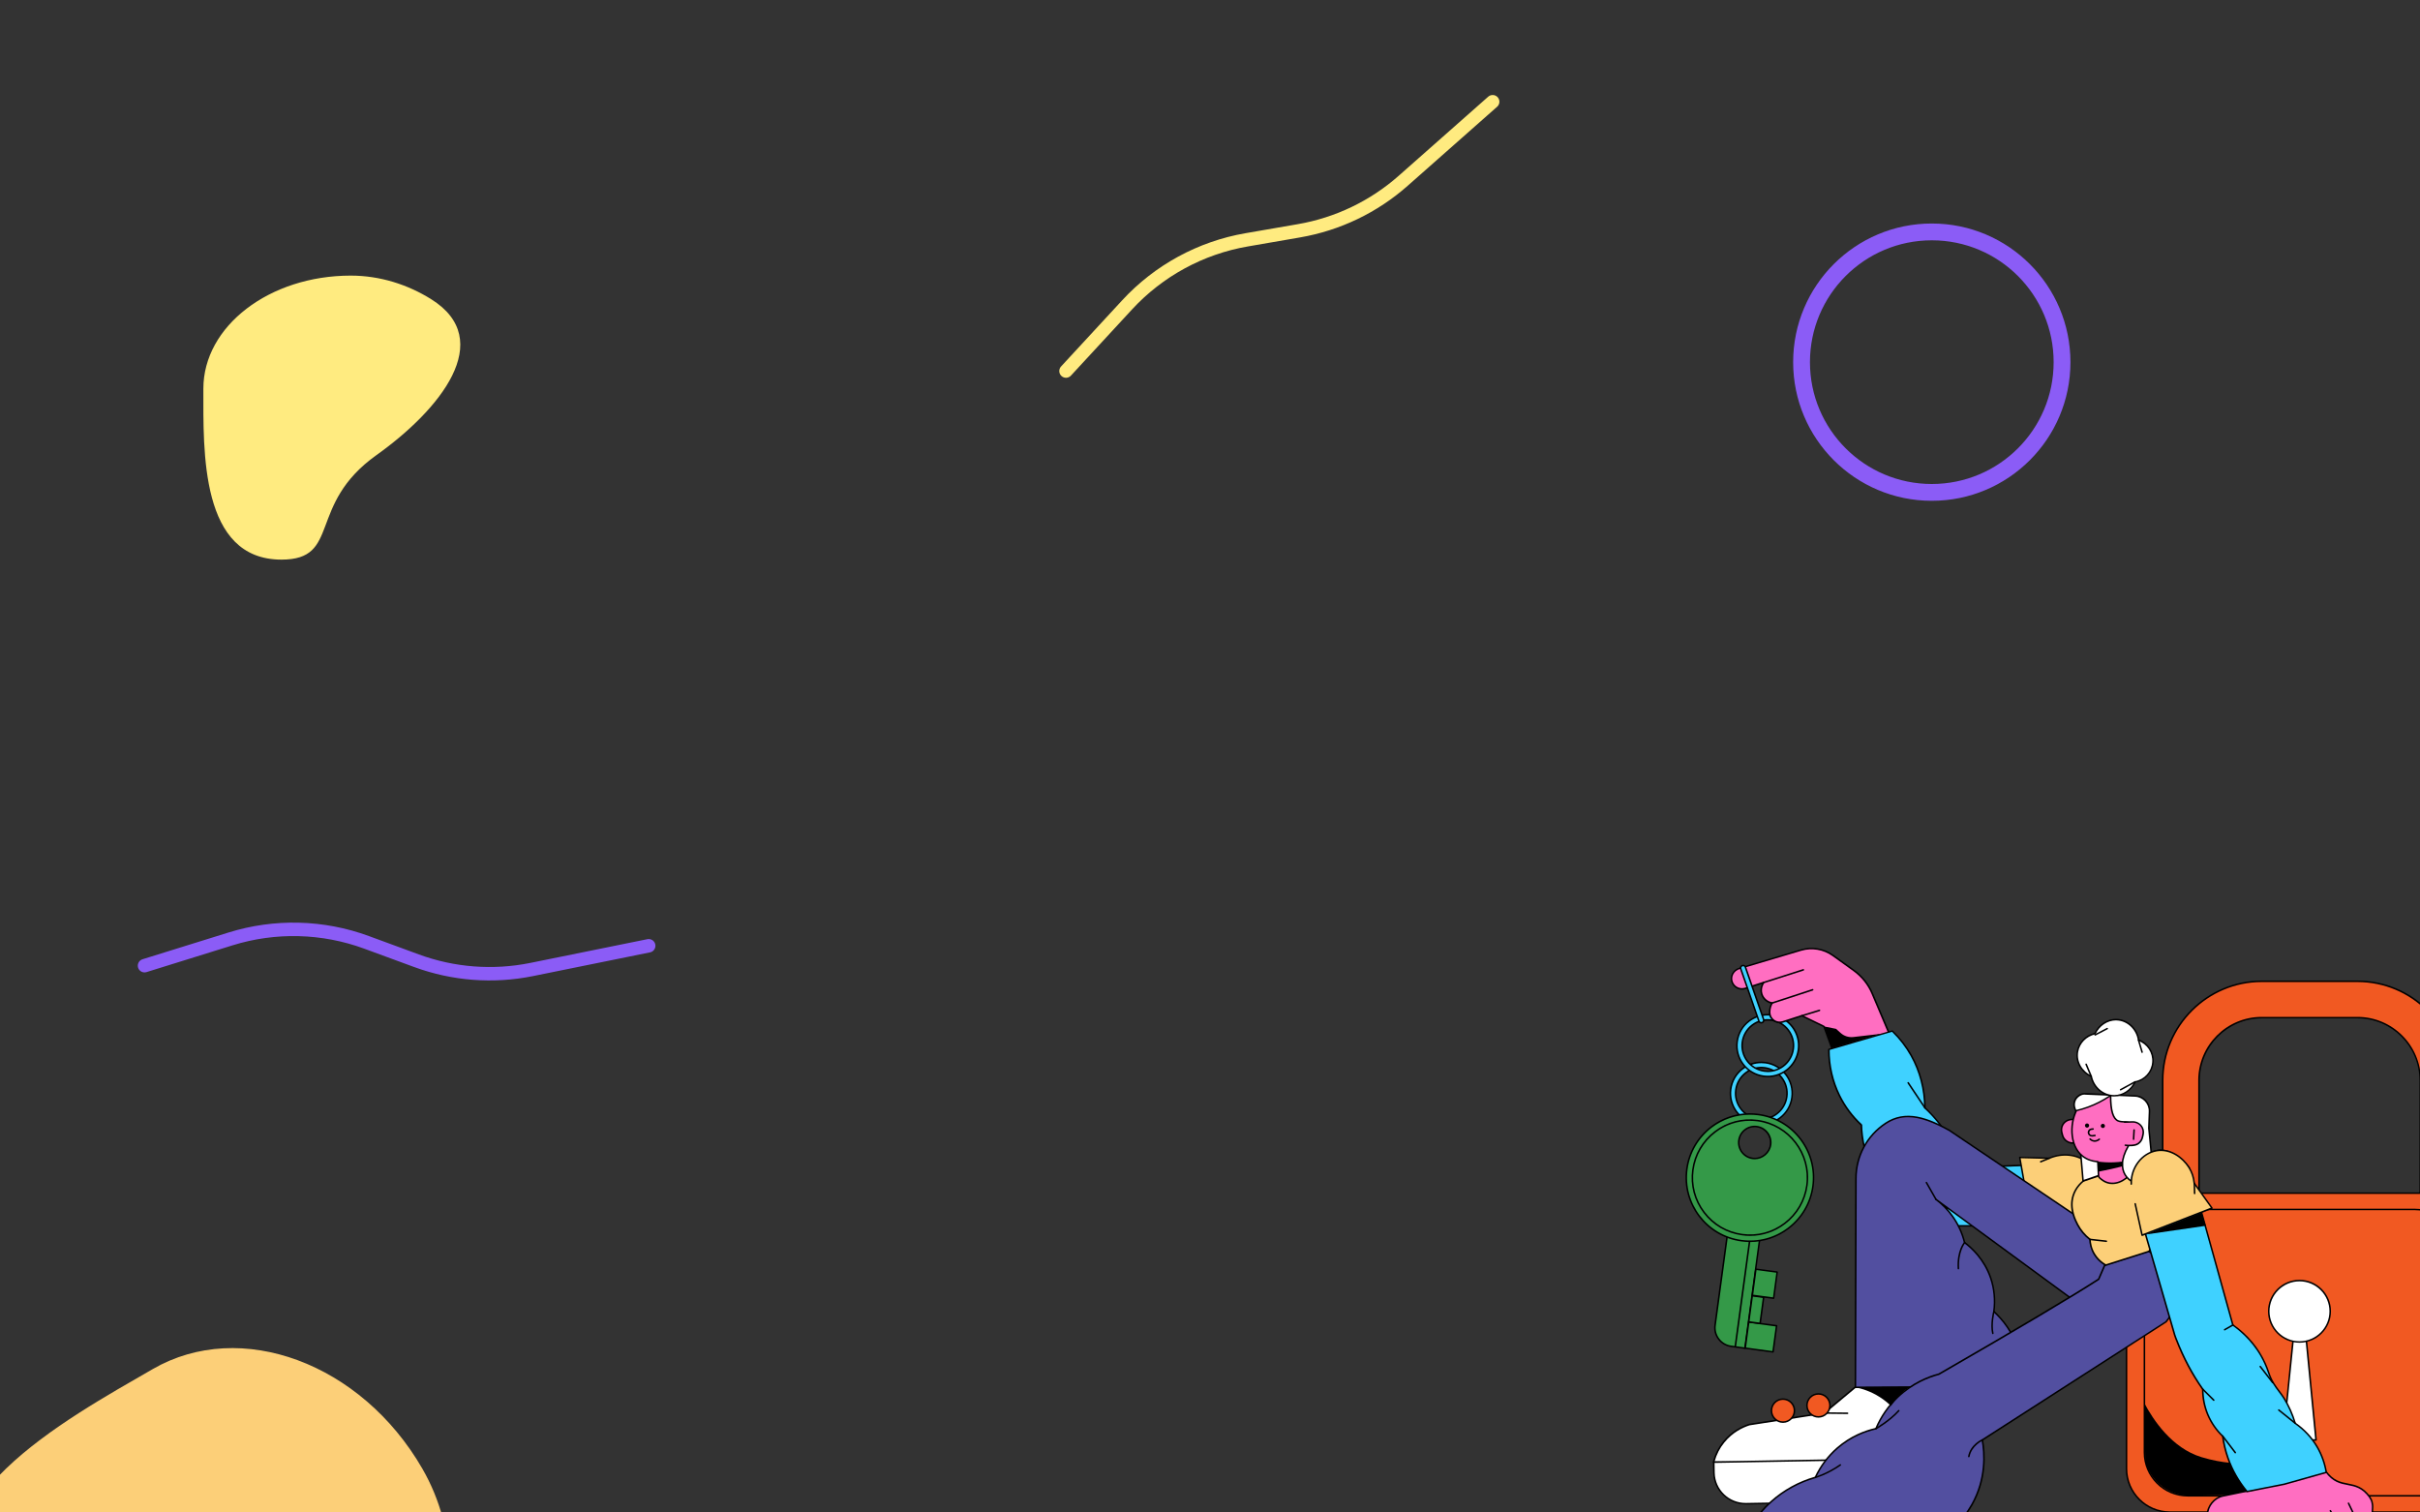<svg width="1440" height="900" viewBox="0 0 1440 900" fill="none" xmlns="http://www.w3.org/2000/svg">
<rect x="0" y="0" width="1440" height="900" fill="#333333" stroke="none"/>
<g clip-path="url(#clip0_1_10)">
<path d="M86 574.623L137.2 558.695C163.664 550.462 192.103 551.184 218.115 560.748L247.827 571.674C269.743 579.733 293.467 581.543 316.352 576.902L386 562.779" stroke="#8B5CF6" stroke-width="8" stroke-linecap="round"/>
<path d="M634.312 220.789L670.688 181.394C689.49 161.032 714.48 147.438 741.789 142.715L772.984 137.321C795.993 133.342 817.443 123.047 834.942 107.586L888.197 60.531" stroke="#FFEB80" stroke-width="8" stroke-linecap="round"/>
<circle cx="1149.5" cy="215.5" r="77.5" stroke="#8B5CF6" stroke-width="10"/>
<path d="M90.957 814.626C38.716 844.788 -53.462 894.616 -17.137 957.532C13.823 1011.16 49.245 931.646 149.606 1001.05C187.032 1026.94 239.152 1035.51 256.628 993.491C271.964 956.623 272.935 911.369 251.321 873.934C214.997 811.017 143.199 784.464 90.957 814.626Z" fill="#FCCF78"/>
<path d="M121.011 231.298C121.011 268.465 119.054 333 167.471 333C203.22 333 182.418 300.433 224.004 270.81C261.599 244.029 295.669 202.423 256.504 177.995C242.68 169.373 226.238 164 208.677 164C160.26 164 121.011 194.13 121.011 231.298Z" fill="#FFEB80"/>
<path d="M1435.73 734.848H1312.88C1298.55 734.848 1286.9 723.198 1286.9 708.872V642.868C1286.9 610.383 1313.33 583.92 1345.85 583.92H1402.79C1435.27 583.92 1461.74 610.352 1461.74 642.868V708.872C1461.74 723.198 1450.06 734.848 1435.73 734.848ZM1345.85 605.546C1325.26 605.546 1308.53 622.306 1308.53 642.868C1308.53 650.381 1308.53 657.893 1308.53 665.437C1308.53 679.915 1308.53 694.394 1308.53 708.872C1308.53 709.176 1308.56 710.697 1309.81 711.974C1310.6 712.765 1311.69 713.252 1312.91 713.252H1435.76C1438.16 713.252 1440.14 711.305 1440.14 708.872V642.868C1440.14 622.276 1423.38 605.546 1402.82 605.546H1345.85V605.546Z" fill="#F15922"/>
<path d="M1435.73 735.302H1312.88C1298.31 735.302 1286.45 723.44 1286.45 708.87V642.866C1286.45 610.107 1313.09 583.462 1345.85 583.462H1402.79C1435.55 583.462 1462.19 610.107 1462.19 642.866V708.87C1462.19 723.44 1450.33 735.302 1435.73 735.302ZM1345.85 584.375C1313.61 584.375 1287.36 610.624 1287.36 642.866V708.87C1287.36 722.953 1298.8 734.39 1312.88 734.39H1435.73C1449.81 734.39 1461.25 722.953 1461.25 708.87V642.866C1461.25 610.624 1435 584.375 1402.76 584.375H1345.85V584.375ZM1435.73 713.707H1312.88C1311.6 713.707 1310.38 713.19 1309.47 712.277C1308.19 711 1308.07 709.479 1308.04 708.87V665.435V642.866C1308.04 622.031 1324.98 605.089 1345.82 605.089H1402.76C1423.6 605.089 1440.54 622.031 1440.54 642.866V708.87C1440.57 711.547 1438.41 713.707 1435.73 713.707ZM1345.85 606.001C1325.53 606.001 1308.99 622.548 1308.99 642.866V665.435V708.87C1308.99 709.235 1309.08 710.574 1310.14 711.638C1310.87 712.368 1311.88 712.794 1312.91 712.794H1435.76C1437.92 712.794 1439.69 711.03 1439.69 708.87V642.866C1439.69 622.548 1423.14 606.001 1402.82 606.001H1345.85Z" fill="black"/>
<path d="M1473.42 899.734H1291.16C1276.93 899.734 1265.37 888.175 1265.37 873.94V709.994H1447.62C1461.86 709.994 1473.42 721.553 1473.42 735.788V899.734Z" fill="#F15922"/>
<path d="M1473.87 900.193H1291.16C1276.68 900.193 1264.91 888.422 1264.91 873.944V709.541H1447.62C1462.1 709.541 1473.87 721.313 1473.87 735.791V900.193ZM1265.82 710.454V873.974C1265.82 887.935 1277.2 899.311 1291.16 899.311H1472.96V735.791C1472.96 721.83 1461.58 710.454 1447.62 710.454H1265.82Z" fill="black"/>
<path d="M1378.15 856.849H1358.47C1360.57 836.074 1362.67 815.3 1364.77 794.525C1367.2 794.373 1369.61 794.221 1372.04 794.039C1374.05 814.996 1376.11 835.922 1378.15 856.849Z" fill="white"/>
<path d="M1378.15 857.305H1358.47C1358.35 857.305 1358.23 857.244 1358.14 857.153C1358.05 857.061 1358.02 856.94 1358.02 856.788L1364.31 794.464C1364.34 794.251 1364.52 794.068 1364.74 794.068L1372.01 793.582C1372.25 793.551 1372.46 793.734 1372.49 794.008L1378.61 856.788C1378.61 856.909 1378.58 857.031 1378.49 857.153C1378.39 857.244 1378.27 857.305 1378.15 857.305ZM1358.96 856.392H1377.63L1371.61 794.525L1365.19 794.95L1358.96 856.392Z" fill="black"/>
<path d="M1368.3 798.539C1378.39 798.539 1386.58 790.354 1386.58 780.258C1386.58 770.162 1378.39 761.978 1368.3 761.978C1358.2 761.978 1350.02 770.162 1350.02 780.258C1350.02 790.354 1358.2 798.539 1368.3 798.539Z" fill="white"/>
<path d="M1368.3 798.996C1357.96 798.996 1349.56 790.601 1349.56 780.259C1349.56 769.917 1357.96 761.522 1368.3 761.522C1378.64 761.522 1387.03 769.917 1387.03 780.259C1387.03 790.601 1378.64 798.996 1368.3 798.996ZM1368.3 762.465C1358.47 762.465 1350.47 770.465 1350.47 780.289C1350.47 790.114 1358.47 798.114 1368.3 798.114C1378.12 798.114 1386.12 790.114 1386.12 780.289C1386.12 770.465 1378.12 762.465 1368.3 762.465Z" fill="black"/>
<path d="M1463.23 890.519H1301.81C1287.33 890.519 1275.56 878.748 1275.56 864.269V719.242H1436.98C1451.46 719.242 1463.23 731.014 1463.23 745.492V890.519ZM1276.47 720.155V864.269C1276.47 878.231 1287.85 889.606 1301.81 889.606H1462.32V745.462C1462.32 731.5 1450.94 720.125 1436.98 720.125H1276.47V720.155Z" fill="black"/>
<path d="M1382.04 888.634C1355.28 889.12 1328.54 889.577 1301.78 890.063C1299.13 889.911 1293.41 889.242 1287.69 885.379C1279.72 879.995 1277.17 872.087 1276.5 869.775C1276.35 858.217 1276.19 846.628 1276.04 835.07C1281.18 844.682 1292.19 861.654 1309.99 867.068C1323.19 871.083 1333.01 870.688 1333.01 870.688C1350.26 869.015 1354.37 871.083 1362.4 874.034C1367.6 875.92 1374.78 879.783 1382.04 888.634Z" fill="black"/>
<path d="M1038.28 802.222L1030.06 801.097C1023.98 800.276 1019.69 794.679 1020.54 788.565L1031.34 708.965L1050.56 711.581L1038.28 802.222Z" fill="#349948"/>
<path d="M1038.28 802.678C1038.25 802.678 1038.25 802.678 1038.22 802.678L1030 801.553C1026.93 801.127 1024.22 799.545 1022.34 797.081C1020.45 794.618 1019.66 791.576 1020.09 788.504L1030.89 708.873C1030.92 708.751 1030.98 708.63 1031.07 708.569C1031.16 708.508 1031.28 708.478 1031.4 708.478L1050.63 711.093C1050.87 711.124 1051.05 711.367 1051.02 711.61L1038.73 802.283C1038.7 802.404 1038.64 802.526 1038.55 802.587C1038.49 802.648 1038.4 802.678 1038.28 802.678ZM1031.74 709.481L1021 788.656C1020.6 791.485 1021.37 794.283 1023.1 796.564C1024.83 798.846 1027.33 800.306 1030.16 800.671L1037.91 801.735L1050.08 711.975L1031.74 709.481Z" fill="black"/>
<path d="M1050.54 632.341C1040.47 630.972 1031.23 638.029 1029.86 648.096C1028.49 658.164 1035.54 667.411 1045.61 668.78C1055.68 670.149 1064.93 663.092 1066.3 653.024C1067.66 642.956 1060.61 633.709 1050.54 632.341ZM1046.01 665.738C1037.64 664.613 1031.77 656.887 1032.9 648.522C1034.02 640.158 1041.75 634.287 1050.11 635.413C1058.48 636.538 1064.35 644.264 1063.22 652.629C1062.1 660.993 1054.4 666.864 1046.01 665.738Z" fill="#3FD1FF"/>
<path d="M1048.1 669.388C1047.25 669.388 1046.4 669.328 1045.55 669.206C1040.56 668.537 1036.15 665.951 1033.08 661.936C1030.04 657.921 1028.73 652.994 1029.4 648.005C1030.8 637.725 1040.29 630.485 1050.6 631.885C1060.88 633.284 1068.12 642.774 1066.72 653.085C1066.05 658.073 1063.46 662.484 1059.45 665.556C1056.16 668.08 1052.21 669.388 1048.1 669.388ZM1048.04 632.645C1044.15 632.645 1040.38 633.923 1037.21 636.295C1033.41 639.185 1030.95 643.413 1030.31 648.158C1029.67 652.903 1030.92 657.617 1033.81 661.419C1036.7 665.221 1040.92 667.685 1045.67 668.324C1050.41 668.963 1055.13 667.715 1058.93 664.826C1062.73 661.936 1065.2 657.708 1065.84 652.963C1067.17 643.169 1060.27 634.135 1050.48 632.797C1049.65 632.706 1048.83 632.645 1048.04 632.645ZM1048.1 666.316C1047.4 666.316 1046.67 666.255 1045.94 666.164C1041.78 665.586 1038.07 663.457 1035.51 660.081C1032.96 656.705 1031.86 652.598 1032.44 648.431C1033.59 639.823 1041.56 633.77 1050.17 634.926C1054.34 635.504 1058.05 637.633 1060.6 641.01C1063.16 644.355 1064.25 648.492 1063.68 652.659C1063.1 656.826 1060.97 660.537 1057.59 663.092C1054.86 665.221 1051.54 666.316 1048.1 666.316ZM1046.07 665.282C1049.99 665.83 1053.88 664.795 1057.05 662.393C1060.21 659.99 1062.25 656.492 1062.76 652.568C1063.28 648.644 1062.28 644.751 1059.87 641.588C1057.47 638.424 1053.97 636.386 1050.05 635.869C1041.93 634.774 1034.45 640.462 1033.35 648.583C1032.8 652.507 1033.84 656.4 1036.24 659.564C1038.64 662.697 1042.14 664.735 1046.07 665.282Z" fill="black"/>
<path d="M1054.4 603.997C1044.33 602.628 1035.08 609.685 1033.71 619.753C1032.35 629.821 1039.4 639.067 1049.47 640.436C1059.54 641.805 1068.79 634.748 1070.15 624.68C1071.49 614.612 1064.44 605.335 1054.4 603.997ZM1049.87 637.364C1041.5 636.239 1035.63 628.513 1036.76 620.148C1037.88 611.783 1045.61 605.913 1053.97 607.038C1062.34 608.164 1068.21 615.89 1067.08 624.254C1065.96 632.619 1058.23 638.489 1049.87 637.364Z" fill="#3FD1FF"/>
<path d="M1051.93 641.041C1051.08 641.041 1050.23 640.981 1049.38 640.859C1039.1 639.46 1031.86 629.97 1033.26 619.659C1033.93 614.67 1036.51 610.26 1040.53 607.188C1044.54 604.146 1049.47 602.838 1054.46 603.507C1059.45 604.176 1063.86 606.762 1066.93 610.777C1070 614.792 1071.28 619.719 1070.61 624.708C1069.3 634.167 1061.21 641.041 1051.93 641.041ZM1051.87 604.268C1047.98 604.268 1044.21 605.545 1041.04 607.918C1037.24 610.807 1034.78 615.035 1034.14 619.78C1033.5 624.525 1034.75 629.24 1037.64 633.042C1040.53 636.844 1044.76 639.308 1049.5 639.946C1059.29 641.285 1068.33 634.38 1069.67 624.586C1070.31 619.841 1069.06 615.126 1066.17 611.324C1063.28 607.522 1059.05 605.058 1054.31 604.42C1053.52 604.328 1052.69 604.268 1051.87 604.268ZM1051.93 637.939C1051.23 637.939 1050.53 637.878 1049.8 637.787C1041.2 636.631 1035.14 628.662 1036.3 620.054C1036.88 615.887 1039.01 612.176 1042.38 609.621C1045.73 607.066 1049.87 605.971 1054.03 606.549C1058.2 607.127 1061.91 609.256 1064.47 612.632C1067.02 615.978 1068.12 620.115 1067.54 624.282C1066.47 632.19 1059.69 637.939 1051.93 637.939ZM1049.93 636.905C1058.05 638 1065.53 632.312 1066.62 624.191C1067.17 620.267 1066.14 616.374 1063.74 613.21C1061.33 610.047 1057.83 608.009 1053.91 607.492C1049.99 606.944 1046.09 607.979 1042.93 610.381C1039.77 612.784 1037.73 616.282 1037.21 620.206C1036.12 628.297 1041.8 635.81 1049.93 636.905Z" fill="black"/>
<path d="M1046.34 663.214C1025.62 660.416 1006.55 674.925 1003.72 695.639C1000.92 716.383 1015.46 735.454 1036.18 738.252C1056.89 741.051 1075.96 726.542 1078.79 705.828C1081.59 685.114 1067.08 666.043 1046.34 663.214ZM1042.81 689.281C1037.58 688.582 1033.93 683.776 1034.63 678.544C1035.33 673.313 1040.13 669.663 1045.36 670.362C1050.59 671.062 1054.24 675.868 1053.54 681.099C1052.85 686.331 1048.04 690.011 1042.81 689.281Z" fill="#349948"/>
<path d="M1041.35 739.076C1039.62 739.076 1037.88 738.954 1036.12 738.711C1015.19 735.882 1000.47 716.537 1003.3 695.58C1004.67 685.451 1009.93 676.448 1018.05 670.243C1026.2 664.038 1036.27 661.392 1046.4 662.761C1056.53 664.129 1065.53 669.391 1071.74 677.513C1077.94 685.664 1080.59 695.732 1079.22 705.861C1077.85 715.99 1072.59 724.993 1064.47 731.198C1057.74 736.369 1049.68 739.076 1041.35 739.076ZM1041.2 663.338C1033.08 663.338 1025.2 665.985 1018.63 670.973C1010.69 677.026 1005.55 685.816 1004.21 695.702C1001.44 716.142 1015.8 735.031 1036.24 737.799C1046.15 739.137 1055.98 736.551 1063.92 730.499C1071.86 724.446 1077 715.655 1078.34 705.77C1079.67 695.884 1077.09 686.029 1071.04 678.091C1064.98 670.152 1056.19 665.011 1046.31 663.673C1044.57 663.46 1042.87 663.338 1041.2 663.338ZM1044.12 689.831C1043.66 689.831 1043.23 689.801 1042.78 689.74C1040.13 689.375 1037.79 688.006 1036.18 685.877C1034.57 683.748 1033.87 681.132 1034.23 678.486C1034.6 675.84 1035.97 673.498 1038.09 671.886C1040.22 670.273 1042.84 669.574 1045.49 669.939C1050.96 670.669 1054.79 675.718 1054.06 681.193C1053.33 686.181 1049.01 689.831 1044.12 689.831ZM1044.09 670.76C1042.11 670.76 1040.19 671.399 1038.61 672.616C1036.66 674.076 1035.45 676.235 1035.11 678.638C1034.78 681.041 1035.42 683.444 1036.88 685.36C1038.34 687.276 1040.5 688.523 1042.9 688.858C1047.86 689.527 1052.45 686.029 1053.12 681.071C1053.79 676.113 1050.29 671.521 1045.33 670.851C1044.91 670.76 1044.48 670.76 1044.09 670.76Z" fill="black"/>
<path d="M1040.54 786.649L1038.44 802.201L1055.01 804.448L1057.12 788.896L1040.54 786.649Z" fill="#349948"/>
<path d="M1055.04 804.898C1055.01 804.898 1055.01 804.898 1054.98 804.898L1038.4 802.647C1038.16 802.616 1037.97 802.373 1038 802.13L1040.1 786.587C1040.13 786.465 1040.19 786.344 1040.28 786.283C1040.38 786.222 1040.5 786.191 1040.62 786.191L1057.2 788.442C1057.44 788.473 1057.62 788.716 1057.59 788.959L1055.49 804.502C1055.46 804.624 1055.4 804.746 1055.31 804.806C1055.22 804.867 1055.13 804.898 1055.04 804.898ZM1038.98 801.826L1054.64 803.955L1056.62 789.294L1040.95 787.165L1038.98 801.826Z" fill="black"/>
<path d="M1042.67 771.022L1040.56 786.575L1047.31 787.49L1049.42 771.937L1042.67 771.022Z" fill="#349948"/>
<path d="M1047.34 787.956C1047.31 787.956 1047.31 787.956 1047.28 787.956L1040.53 787.043C1040.28 787.013 1040.1 786.769 1040.13 786.526L1042.23 770.983C1042.26 770.861 1042.32 770.74 1042.41 770.679C1042.5 770.618 1042.62 770.588 1042.75 770.588L1049.5 771.5C1049.74 771.531 1049.92 771.774 1049.89 772.017L1047.8 787.56C1047.76 787.682 1047.7 787.803 1047.61 787.864C1047.52 787.925 1047.43 787.956 1047.34 787.956ZM1041.07 786.191L1046.94 786.982L1048.92 772.321L1043.05 771.531L1041.07 786.191Z" fill="black"/>
<path d="M1044.81 755.223L1042.7 770.775L1055.36 772.49L1057.47 756.938L1044.81 755.223Z" fill="#349948"/>
<path d="M1055.37 772.959C1055.34 772.959 1055.34 772.959 1055.31 772.959L1042.66 771.255C1042.53 771.225 1042.41 771.164 1042.35 771.073C1042.29 770.982 1042.26 770.86 1042.26 770.738L1044.36 755.195C1044.39 754.952 1044.63 754.769 1044.88 754.8L1057.53 756.503C1057.65 756.534 1057.77 756.594 1057.83 756.686C1057.9 756.777 1057.93 756.899 1057.93 757.02L1055.83 772.563C1055.8 772.807 1055.61 772.959 1055.37 772.959ZM1043.23 770.404L1055.01 771.985L1056.98 757.324L1045.21 755.743L1043.23 770.404Z" fill="black"/>
<path d="M1032.59 801.581C1032.56 801.581 1032.56 801.581 1032.53 801.581C1032.28 801.55 1032.1 801.307 1032.13 801.064L1040.56 739.013C1040.59 738.77 1040.83 738.588 1041.08 738.618C1041.32 738.648 1041.5 738.892 1041.47 739.135L1033.05 801.185C1033.01 801.398 1032.8 801.581 1032.59 801.581Z" fill="black"/>
<path d="M1041.35 735.427C1039.77 735.427 1038.19 735.336 1036.61 735.092C1027.42 733.845 1019.27 729.1 1013.67 721.739C1008.05 714.379 1005.64 705.254 1006.89 696.068C1008.14 686.882 1012.88 678.73 1020.24 673.134C1027.6 667.506 1036.73 665.104 1045.91 666.351C1064.86 668.906 1078.19 686.426 1075.63 705.375C1074.38 714.561 1069.64 722.713 1062.28 728.309C1056.16 732.994 1048.86 735.427 1041.35 735.427ZM1041.2 666.959C1033.87 666.959 1026.75 669.331 1020.82 673.864C1013.64 679.339 1009.02 687.247 1007.8 696.189C1006.59 705.132 1008.93 714.014 1014.4 721.192C1019.88 728.37 1027.79 732.994 1036.73 734.21C1045.67 735.427 1054.55 733.085 1061.73 727.61C1068.91 722.135 1073.53 714.226 1074.75 705.284L1075.21 705.345L1074.75 705.284C1077.24 686.821 1064.29 669.788 1045.82 667.263C1044.27 667.081 1042.72 666.959 1041.2 666.959Z" fill="black"/>
<path d="M1128.95 626.381L1114.04 591.219C1111.73 585.744 1107.93 580.999 1103.12 577.532L1090.65 568.559C1085.18 564.605 1078.18 563.449 1071.7 565.365L1034.9 576.315C1031.49 577.319 1029.52 580.938 1030.64 584.315C1031.74 587.508 1035.2 589.242 1038.43 588.208L1049.5 584.649C1049.26 584.984 1047.19 587.965 1048.31 591.584C1049.16 594.322 1051.57 596.36 1054.46 596.907C1053.94 597.82 1052.94 599.827 1053 602.534C1053 602.565 1053 602.625 1053 602.656C1053.12 606.61 1057.04 609.317 1060.81 608.101C1064.62 606.853 1068.45 605.637 1072.25 604.39C1077.24 606.823 1080.34 608.344 1085.33 610.777L1095.37 638.396L1128.95 626.381Z" fill="#FF6EC1"/>
<path d="M1095.37 638.884C1095.18 638.884 1095 638.762 1094.94 638.58L1084.96 611.113L1072.19 604.878L1060.94 608.528C1058.99 609.167 1056.89 608.832 1055.22 607.646C1053.57 606.49 1052.57 604.665 1052.54 602.657V602.536C1052.51 600.315 1053.15 598.49 1053.79 597.213C1050.99 596.483 1048.74 594.445 1047.89 591.707C1047.07 589.061 1047.83 586.75 1048.5 585.442L1038.58 588.635C1035.14 589.73 1031.4 587.875 1030.25 584.438C1029.67 582.735 1029.82 580.91 1030.64 579.297C1031.49 577.655 1033.01 576.377 1034.81 575.86L1071.61 564.91C1078.18 562.964 1085.42 564.18 1090.96 568.165L1103.43 577.138C1108.33 580.666 1112.16 585.472 1114.5 591.008L1129.4 626.17C1129.46 626.291 1129.46 626.413 1129.4 626.535C1129.34 626.656 1129.25 626.747 1129.13 626.778L1095.52 638.853C1095.46 638.884 1095.43 638.884 1095.37 638.884ZM1072.22 603.935C1072.28 603.935 1072.37 603.965 1072.43 603.996L1085.51 610.383C1085.6 610.444 1085.69 610.535 1085.76 610.627L1095.64 637.819L1128.34 626.109L1113.62 591.373C1111.34 585.959 1107.6 581.305 1102.85 577.868L1090.38 568.895C1085.06 565.062 1078.12 563.876 1071.82 565.762L1035.02 576.712C1033.47 577.168 1032.16 578.263 1031.4 579.693C1030.67 581.092 1030.55 582.643 1031.07 584.103C1032.07 587.054 1035.29 588.666 1038.28 587.723L1049.35 584.164C1049.53 584.103 1049.74 584.164 1049.86 584.316C1049.99 584.468 1049.99 584.681 1049.86 584.864C1049.65 585.168 1047.7 587.997 1048.77 591.373C1049.59 593.958 1051.81 595.875 1054.58 596.392C1054.73 596.422 1054.85 596.513 1054.91 596.635C1054.97 596.757 1054.97 596.939 1054.88 597.061C1054.21 598.217 1053.42 600.102 1053.48 602.445V602.566C1053.54 604.3 1054.37 605.851 1055.8 606.855C1057.22 607.889 1059.02 608.163 1060.72 607.615L1072.16 603.905C1072.13 603.965 1072.19 603.935 1072.22 603.935Z" fill="black"/>
<path d="M1133.63 729.434C1171.53 729.434 1209.43 729.434 1247.33 729.434C1244.01 716.994 1240.7 704.584 1237.38 692.144C1204.26 693.391 1171.1 694.638 1137.98 695.885C1136.52 707.048 1135.06 718.241 1133.63 729.434Z" fill="#3FD1FF"/>
<path d="M1247.33 729.889H1133.63C1133.51 729.889 1133.39 729.828 1133.3 729.737C1133.21 729.646 1133.18 729.494 1133.18 729.372L1137.53 695.822C1137.56 695.61 1137.74 695.427 1137.95 695.427L1237.35 691.686C1237.57 691.686 1237.75 691.807 1237.81 692.02L1247.76 729.311C1247.79 729.463 1247.76 729.585 1247.66 729.707C1247.6 729.828 1247.45 729.889 1247.33 729.889ZM1134.15 728.977H1246.72L1237.02 692.629L1138.38 696.34L1134.15 728.977Z" fill="black"/>
<path d="M1209.64 732.688C1218.46 729.768 1227.25 726.848 1236.08 723.928C1242.77 721.708 1249.03 715.046 1249.55 706.955C1250.13 698.195 1242.52 692.082 1241.82 691.534C1235.71 686.759 1227.13 685.938 1219.47 689.192C1213.6 689.04 1207.73 688.858 1201.86 688.705C1204.44 703.366 1207.03 718.027 1209.64 732.688Z" fill="#FCCF78"/>
<path d="M1209.64 733.144C1209.55 733.144 1209.49 733.114 1209.4 733.084C1209.28 733.023 1209.22 732.901 1209.19 732.779L1201.4 688.827C1201.37 688.706 1201.4 688.554 1201.49 688.462C1201.58 688.371 1201.71 688.28 1201.86 688.31L1219.35 688.797C1227.19 685.481 1235.89 686.394 1242.07 691.23C1242.95 691.899 1250.55 698.135 1249.98 707.047C1249.4 715.655 1242.62 722.286 1236.2 724.415L1209.77 733.175C1209.74 733.144 1209.67 733.144 1209.64 733.144ZM1202.37 689.192L1209.98 732.08L1235.89 723.472C1242.04 721.434 1248.52 715.107 1249.06 706.895C1249.61 698.439 1242.34 692.508 1241.52 691.869C1235.59 687.246 1227.19 686.364 1219.62 689.588C1219.56 689.618 1219.5 689.618 1219.44 689.618L1202.37 689.192Z" fill="black"/>
<path d="M1088.28 624.436C1088.25 630.063 1088.92 640.465 1094.48 651.78C1098.62 660.175 1103.88 665.954 1107.59 669.422C1107.75 675.445 1108.9 687.976 1116.84 700.873C1122.41 709.937 1129.13 715.655 1133.6 718.88C1135.64 721.647 1137.68 724.415 1139.74 727.183C1141.39 721.982 1143 716.781 1144.64 711.58C1152.88 714.195 1161.13 716.811 1169.4 719.427C1169.25 713.739 1169.07 708.051 1168.91 702.363C1167.79 695.976 1165.29 686.303 1159.12 676.022C1154.59 668.51 1149.51 663.004 1145.46 659.263C1145.43 652.754 1144.4 640.739 1137.37 628.207C1133.75 621.729 1129.56 616.923 1126.06 613.547C1113.43 617.136 1100.84 620.786 1088.28 624.436Z" fill="#3FD1FF"/>
<path d="M1139.75 727.641C1139.59 727.641 1139.47 727.58 1139.38 727.458L1133.3 719.215C1126.48 714.288 1120.83 708.205 1116.45 701.117C1109.18 689.285 1107.38 677.484 1107.14 669.636C1101.73 664.557 1097.32 658.625 1094.06 651.994C1089.89 643.539 1087.73 634.018 1087.79 624.467C1087.79 624.254 1087.92 624.102 1088.13 624.041L1125.88 613.122C1126.03 613.061 1126.21 613.122 1126.33 613.244C1130.86 617.624 1134.7 622.581 1137.74 627.996C1142.94 637.334 1145.77 648.071 1145.86 659.082C1151.18 664.009 1155.75 669.636 1159.46 675.811C1164.35 683.962 1167.67 692.874 1169.31 702.304C1169.31 702.334 1169.31 702.334 1169.31 702.365L1169.8 719.428C1169.8 719.58 1169.74 719.702 1169.62 719.793C1169.49 719.885 1169.34 719.915 1169.19 719.854L1144.89 712.159L1140.2 727.306C1140.14 727.458 1140.02 727.58 1139.84 727.61C1139.81 727.641 1139.78 727.641 1139.75 727.641ZM1088.74 624.771C1088.74 634.079 1090.87 643.326 1094.91 651.569C1098.14 658.139 1102.52 664.039 1107.93 669.058C1108.02 669.149 1108.08 669.271 1108.08 669.393C1108.27 677.149 1110.03 688.859 1117.27 700.631C1121.56 707.627 1127.18 713.649 1133.91 718.516C1133.94 718.546 1133.97 718.577 1134 718.607L1139.59 726.181L1144.22 711.429C1144.25 711.307 1144.34 711.216 1144.43 711.155C1144.55 711.094 1144.67 711.094 1144.77 711.125L1168.89 718.759L1168.4 702.365C1166.76 693.057 1163.5 684.267 1158.67 676.206C1154.95 670.032 1150.39 664.435 1145.07 659.538C1144.98 659.447 1144.92 659.325 1144.92 659.203C1144.86 648.284 1142.06 637.607 1136.89 628.361C1133.94 623.099 1130.23 618.262 1125.82 613.974L1088.74 624.771Z" fill="black"/>
<path d="M1151.94 713.588C1150.06 710.272 1148.17 706.957 1146.29 703.641Z" fill="#524FA0"/>
<path d="M1048.53 608.497C1047.77 608.771 1046.91 608.345 1046.64 607.585L1035.81 576.438C1035.54 575.678 1035.96 574.826 1036.72 574.552C1037.49 574.278 1038.34 574.704 1038.61 575.465L1049.44 606.611C1049.71 607.372 1049.29 608.223 1048.53 608.497Z" fill="#3FD1FF"/>
<path d="M1048.04 609.044C1047.76 609.044 1047.46 608.984 1047.19 608.862C1046.73 608.649 1046.37 608.254 1046.21 607.767L1035.38 576.62C1035.02 575.616 1035.57 574.521 1036.57 574.156C1037.57 573.822 1038.67 574.339 1039.03 575.343L1049.86 606.489C1050.05 606.976 1050.02 607.493 1049.77 607.98C1049.56 608.436 1049.16 608.801 1048.68 608.953C1048.46 608.984 1048.25 609.044 1048.04 609.044ZM1037.21 574.947C1037.09 574.947 1037 574.978 1036.88 575.008C1036.36 575.191 1036.05 575.769 1036.24 576.316L1047.06 607.463C1047.16 607.706 1047.34 607.919 1047.58 608.041C1047.83 608.162 1048.1 608.162 1048.37 608.071C1048.62 607.98 1048.83 607.797 1048.95 607.554C1049.07 607.311 1049.07 607.037 1048.98 606.763L1038.15 575.616C1038 575.191 1037.61 574.947 1037.21 574.947Z" fill="black"/>
<path d="M1110.64 819.866L1085.58 840.793L1040.92 847.697C1037.97 848.64 1031.16 851.286 1025.65 858.069C1021.97 862.632 1020.39 867.225 1019.66 870.053C1065.59 870.571 1111.52 871.088 1157.45 871.605C1157.91 868.715 1158.33 864.974 1158.27 860.594C1158.27 860.168 1158.15 853.75 1156.63 846.967C1153.56 833.31 1147.02 823.759 1143.03 818.771C1132.23 819.136 1121.44 819.501 1110.64 819.866Z" fill="white"/>
<path d="M1157.45 872.059L1019.66 870.508C1019.51 870.508 1019.39 870.447 1019.3 870.325C1019.21 870.204 1019.18 870.082 1019.21 869.93C1020.36 865.428 1022.43 861.352 1025.29 857.763C1030.31 851.558 1036.48 848.608 1040.77 847.239C1040.8 847.239 1040.83 847.239 1040.83 847.209L1085.33 840.334L1110.3 819.499C1110.4 819.438 1110.49 819.408 1110.58 819.408L1142.97 818.343C1143.12 818.343 1143.25 818.404 1143.34 818.526C1150 826.829 1154.74 836.654 1157.02 846.904C1158.58 853.839 1158.67 860.349 1158.67 860.622C1158.7 864.333 1158.42 868.044 1157.85 871.694C1157.85 871.907 1157.66 872.059 1157.45 872.059ZM1020.27 869.595L1157.05 871.147C1157.6 867.679 1157.85 864.12 1157.82 860.622C1157.82 860.349 1157.72 853.931 1156.17 847.117C1153.92 837.049 1149.3 827.438 1142.79 819.286L1110.79 820.351L1085.85 841.156C1085.79 841.217 1085.7 841.247 1085.64 841.247L1041.05 848.152C1036.88 849.49 1030.89 852.349 1026.05 858.372C1023.34 861.657 1021.43 865.459 1020.27 869.595Z" fill="black"/>
<path d="M1157.97 867.709C1141.27 867.983 1124.57 868.257 1107.87 868.531C1078.49 869.048 1049.14 869.565 1019.75 870.082L1019.88 876.378C1020.06 886.72 1028.61 894.963 1038.98 894.78L1084.45 893.989C1087.22 893.564 1092.57 892.347 1097.65 888.271C1097.68 888.241 1097.74 888.21 1097.77 888.149C1101.55 885.077 1106.81 884.56 1111.13 886.872C1111.83 887.267 1112.56 887.632 1113.32 887.997C1113.38 888.028 1113.41 888.058 1113.47 888.058C1120.49 891.526 1128.28 893.229 1136.13 893.077L1139.63 893.016C1150 892.834 1158.27 884.317 1158.09 873.975L1157.97 867.709Z" fill="white"/>
<path d="M1038.67 895.207C1028.21 895.207 1019.6 886.812 1019.42 876.349L1019.3 870.053C1019.3 869.809 1019.48 869.596 1019.76 869.596L1107.87 868.045L1157.97 867.224C1158.21 867.224 1158.43 867.437 1158.43 867.68L1158.55 873.976C1158.64 879.117 1156.72 883.953 1153.13 887.633C1149.57 891.314 1144.77 893.413 1139.63 893.474L1136.13 893.534C1128.16 893.656 1120.25 891.922 1113.26 888.455L1113.1 888.394C1112.37 888.029 1111.64 887.664 1110.91 887.268C1106.75 885.048 1101.73 885.535 1098.08 888.516L1097.96 888.637C1093.18 892.5 1088.01 893.93 1084.54 894.447C1084.51 894.447 1084.51 894.447 1084.48 894.447L1039.01 895.238C1038.89 895.207 1038.77 895.207 1038.67 895.207ZM1020.24 870.509L1020.33 876.349C1020.52 886.417 1028.85 894.477 1038.98 894.325L1084.42 893.534C1087.8 893.017 1092.76 891.648 1097.38 887.907L1097.5 887.816C1101.42 884.622 1106.87 884.105 1111.34 886.478C1112.07 886.873 1112.8 887.238 1113.5 887.603L1113.65 887.664C1120.53 891.071 1128.28 892.774 1136.1 892.652L1139.6 892.591C1144.49 892.5 1149.06 890.523 1152.46 887.025C1155.87 883.527 1157.7 878.904 1157.6 874.007L1157.51 868.167L1107.87 868.988L1020.24 870.509Z" fill="black"/>
<path d="M1153.25 836.747C1153.25 836.747 1133.33 843.226 1128.1 870.661Z" fill="white"/>
<path d="M1128.1 871.115C1128.07 871.115 1128.04 871.115 1128.01 871.115C1127.76 871.054 1127.61 870.841 1127.64 870.567C1130.38 856.271 1137.13 847.724 1142.33 843.071C1147.96 838.021 1152.89 836.379 1153.1 836.318C1153.34 836.227 1153.59 836.379 1153.68 836.622C1153.77 836.866 1153.62 837.109 1153.37 837.2C1153.31 837.231 1148.39 838.873 1142.88 843.801C1137.8 848.363 1131.2 856.728 1128.49 870.75C1128.49 870.963 1128.31 871.115 1128.1 871.115Z" fill="black"/>
<path d="M1099.38 841.43L1085.48 841.278C1085.24 841.278 1085.03 841.065 1085.03 840.821C1085.03 840.578 1085.24 840.365 1085.48 840.365L1099.38 840.517C1099.63 840.517 1099.84 840.73 1099.84 840.973C1099.84 841.247 1099.66 841.43 1099.38 841.43Z" fill="black"/>
<path d="M1082.05 843.135C1085.83 843.135 1088.89 840.071 1088.89 836.292C1088.89 832.512 1085.83 829.448 1082.05 829.448C1078.27 829.448 1075.2 832.512 1075.2 836.292C1075.2 840.071 1078.27 843.135 1082.05 843.135Z" fill="#F15922"/>
<path d="M1082.05 843.59C1078.03 843.59 1074.75 840.305 1074.75 836.29C1074.75 832.275 1078.03 828.99 1082.05 828.99C1086.06 828.99 1089.35 832.275 1089.35 836.29C1089.35 840.305 1086.09 843.59 1082.05 843.59ZM1082.05 829.902C1078.52 829.902 1075.66 832.762 1075.66 836.29C1075.66 839.818 1078.52 842.678 1082.05 842.678C1085.58 842.678 1088.44 839.818 1088.44 836.29C1088.44 832.762 1085.58 829.902 1082.05 829.902Z" fill="black"/>
<path d="M1060.94 846.236C1064.72 846.236 1067.78 843.172 1067.78 839.392C1067.78 835.612 1064.72 832.548 1060.94 832.548C1057.16 832.548 1054.09 835.612 1054.09 839.392C1054.09 843.172 1057.16 846.236 1060.94 846.236Z" fill="#F15922"/>
<path d="M1060.94 846.693C1056.92 846.693 1053.64 843.408 1053.64 839.393C1053.64 835.378 1056.92 832.093 1060.94 832.093C1064.95 832.093 1068.24 835.378 1068.24 839.393C1068.24 843.408 1064.95 846.693 1060.94 846.693ZM1060.94 833.005C1057.41 833.005 1054.55 835.864 1054.55 839.393C1054.55 842.921 1057.41 845.78 1060.94 845.78C1064.47 845.78 1067.32 842.921 1067.32 839.393C1067.32 835.864 1064.47 833.005 1060.94 833.005Z" fill="black"/>
<path d="M1275.13 750.24C1236.75 724.356 1198.36 698.501 1159.98 672.617C1147.23 665.621 1134.24 660.42 1122.11 668.389C1111.03 675.658 1104.37 687.977 1104.37 701.209C1104.37 742.94 1104.07 783.759 1104.07 825.491C1137.1 825.339 1170.16 825.217 1203.2 825.065C1203.74 820.412 1203.99 812.777 1201.34 803.956C1197.6 791.516 1190.15 783.759 1186.44 780.353C1186.99 776.307 1187.44 768.947 1184.58 760.46C1180.54 748.506 1172.35 741.784 1169.04 739.351C1168.1 735.519 1166.09 729.557 1161.65 723.443C1158.3 718.85 1154.71 715.656 1151.95 713.588C1184.1 737.131 1216.25 760.704 1248.43 784.246C1268.59 787.805 1284.84 784.794 1289.28 775.882C1291.68 771.045 1294.33 763.198 1275.13 750.24Z" fill="#524FA0"/>
<path d="M1104.07 825.978C1103.95 825.978 1103.82 825.917 1103.73 825.856C1103.64 825.765 1103.61 825.644 1103.61 825.522C1103.61 804.656 1103.7 783.668 1103.76 763.381C1103.82 743.093 1103.92 722.105 1103.92 701.239C1103.92 687.825 1110.61 675.385 1121.83 668.024C1127.52 664.283 1133.75 663.127 1140.87 664.435C1147.72 665.712 1154.47 669.089 1160.16 672.222C1160.16 672.222 1160.19 672.222 1160.19 672.252L1275.34 749.876C1283.95 755.685 1288.97 760.947 1290.7 765.966C1292.13 770.133 1291.04 773.327 1289.64 776.125C1287.42 780.596 1282.28 783.729 1274.8 785.22C1267.5 786.68 1258.34 786.497 1248.3 784.733C1248.24 784.733 1248.18 784.703 1248.12 784.642L1158.7 719.155C1159.85 720.432 1160.98 721.77 1161.98 723.2C1165.45 727.975 1167.94 733.329 1169.4 739.108C1173.63 742.271 1181.17 749.146 1184.98 760.369C1187.11 766.666 1187.77 773.54 1186.89 780.231C1191.82 784.794 1198.33 792.55 1201.77 803.896C1203.83 810.8 1204.47 817.948 1203.65 825.218C1203.62 825.461 1203.44 825.613 1203.2 825.613L1104.07 825.978ZM1135.4 664.8C1130.9 664.8 1126.58 666.017 1122.35 668.785C1111.37 675.993 1104.83 688.099 1104.83 701.239C1104.83 722.105 1104.74 743.093 1104.68 763.381C1104.62 783.516 1104.52 804.352 1104.52 825.066L1202.8 824.67C1203.56 817.705 1202.92 810.77 1200.91 804.139C1197.51 792.885 1191 785.189 1186.13 780.748C1186.01 780.657 1185.98 780.505 1185.98 780.353C1186.89 773.722 1186.25 766.909 1184.12 760.673C1180.35 749.602 1172.87 742.819 1168.76 739.777C1168.67 739.716 1168.61 739.625 1168.58 739.534C1167.15 733.816 1164.72 728.493 1161.28 723.778C1158.6 720.067 1155.35 716.782 1151.67 714.045C1151.46 713.893 1151.43 713.619 1151.58 713.406C1151.73 713.193 1152 713.163 1152.22 713.315L1248.61 783.912C1268.84 787.471 1284.62 784.277 1288.85 775.76C1290.74 771.958 1294.69 764.05 1274.86 750.666L1159.73 673.013C1150.82 668.115 1142.85 664.8 1135.4 664.8Z" fill="black"/>
<path d="M1256.18 696.981C1256.42 696.981 1257.88 697.011 1259.41 697.285C1272.97 699.718 1283.16 720.462 1285.72 725.968C1285.14 728.279 1284.59 730.621 1284.01 732.933C1283.47 735.518 1281.61 742.423 1275.37 748.385C1269.29 754.194 1262.54 755.746 1259.92 756.232C1258.43 755.472 1256.91 754.711 1255.42 753.981C1253.87 753.373 1249.31 751.366 1246.27 746.377C1244.08 742.758 1243.68 739.26 1243.62 737.526C1241.64 735.975 1238.63 733.176 1236.32 728.827C1235.01 726.393 1231.21 719.185 1233.67 711.428C1236.75 701.665 1247.91 696.859 1256.18 696.981Z" fill="#FCCF78"/>
<path d="M1259.89 756.689C1259.83 756.689 1259.74 756.658 1259.68 756.628L1255.21 754.377C1252.93 753.495 1248.7 751.305 1245.84 746.59C1243.83 743.275 1243.25 739.96 1243.13 737.739C1240.09 735.306 1237.66 732.386 1235.86 729.04C1234.59 726.607 1230.66 719.246 1233.19 711.307C1236.23 701.665 1247.09 696.555 1255.85 696.555C1255.94 696.555 1256.06 696.555 1256.15 696.555C1256.55 696.555 1257.98 696.585 1259.44 696.859C1272.39 699.171 1282.4 717.877 1286.08 725.816C1286.11 725.907 1286.14 726.029 1286.11 726.12L1284.41 733.085C1283.68 736.522 1281.55 743.123 1275.62 748.75C1269.84 754.255 1263.3 756.111 1259.92 756.719C1259.95 756.689 1259.92 756.689 1259.89 756.689ZM1255.88 697.407C1247.42 697.407 1237.02 702.304 1234.1 711.52C1231.7 719.094 1235.47 726.211 1236.71 728.553C1238.45 731.838 1240.88 734.728 1243.89 737.1C1243.98 737.192 1244.08 737.313 1244.08 737.435C1244.17 739.564 1244.65 742.819 1246.66 746.073C1249.4 750.575 1253.44 752.643 1255.6 753.495C1255.6 753.495 1255.63 753.495 1255.63 753.525L1259.98 755.715C1263.3 755.107 1269.53 753.282 1275.07 748.02C1280.82 742.545 1282.86 736.127 1283.59 732.812L1285.26 725.968C1281.58 718.09 1271.82 699.901 1259.34 697.68C1257.95 697.437 1256.58 697.407 1256.21 697.376C1256.06 697.437 1255.97 697.407 1255.88 697.407Z" fill="black"/>
<path d="M1296.97 754.868C1290.86 751.461 1284.74 748.085 1278.63 744.678L1252.29 753.043C1251.1 755.78 1249.95 758.487 1248.76 761.225C1232.58 771.658 1201.49 790.151 1153.68 817.709C1148.6 819.047 1138.56 822.484 1129.25 831.305C1121.98 838.21 1118.15 845.57 1116.2 850.133C1111.49 851.197 1102.12 853.965 1093.21 861.752C1085.97 868.048 1082.11 874.953 1080.16 879.15C1074.47 880.762 1064.1 884.504 1054.06 893.446C1043.17 903.119 1038.18 913.947 1036.06 919.544C1050.87 935.452 1059.78 949.596 1074.56 965.503C1075.08 967.055 1085.54 981.746 1097.56 985.396C1110.06 989.168 1125.81 981.351 1132.35 965.503C1137.37 960.576 1145.56 951.147 1150.36 936.912C1153.22 928.486 1154.01 920.913 1154.1 915.346C1158.73 912.426 1167.18 906.252 1173.33 895.302C1182.82 878.451 1180.41 861.874 1179.5 856.825C1215.94 833.404 1252.38 809.983 1288.82 786.562C1290.95 783.946 1294.44 778.927 1296.3 771.749C1298.28 764.419 1297.58 758.244 1296.97 754.868Z" fill="#524FA0"/>
<path d="M1104.13 986.793C1101.85 986.793 1099.63 986.458 1097.47 985.819C1085.45 982.2 1075.11 967.813 1074.23 965.744C1066.84 957.806 1060.81 950.171 1055 942.78C1049.2 935.389 1043.17 927.754 1035.78 919.815C1035.66 919.694 1035.63 919.511 1035.69 919.329C1038.37 912.302 1043.69 902.052 1053.82 893.049C1061.27 886.418 1070.27 881.49 1079.89 878.722C1082.99 872.122 1087.49 866.13 1092.96 861.354C1101.18 854.206 1109.94 851.073 1115.93 849.705C1119 842.557 1123.38 836.261 1128.98 830.938C1137.62 822.725 1147.08 818.953 1153.52 817.25C1200.12 790.392 1232.06 771.412 1248.42 760.858L1251.89 752.828C1251.95 752.706 1252.04 752.615 1252.17 752.584L1278.51 744.22C1278.63 744.189 1278.75 744.189 1278.87 744.25L1297.21 754.44C1297.33 754.5 1297.43 754.622 1297.43 754.744C1298.46 760.371 1298.25 766.272 1296.82 771.808C1295.42 777.252 1292.8 782.423 1289.24 786.803C1289.21 786.833 1289.18 786.864 1289.12 786.894L1180.08 857.066C1181.48 864.943 1182.45 880.182 1173.81 895.543C1169.28 903.634 1162.65 910.569 1154.62 915.618C1154.44 922.979 1153.19 930.187 1150.85 937.092C1147.23 947.768 1140.99 957.684 1132.78 965.775C1129.65 973.318 1124.2 979.523 1117.45 983.204C1113.1 985.576 1108.54 986.793 1104.13 986.793ZM1036.6 919.45C1043.93 927.359 1049.89 934.932 1055.7 942.263C1061.51 949.654 1067.54 957.289 1074.93 965.227C1074.96 965.288 1075.02 965.319 1075.02 965.379C1075.54 966.9 1086 981.439 1097.71 984.968C1110.73 988.892 1125.78 980.284 1131.96 965.349C1131.99 965.288 1132.02 965.227 1132.05 965.197C1140.2 957.197 1146.38 947.373 1149.97 936.788C1152.28 929.914 1153.55 922.705 1153.71 915.344C1153.71 915.192 1153.8 915.04 1153.92 914.979C1159.49 911.481 1167.3 905.215 1172.99 895.086C1181.6 879.756 1180.53 864.609 1179.1 856.913C1179.07 856.731 1179.17 856.548 1179.32 856.457L1288.57 786.225C1292.01 781.967 1294.57 776.918 1295.94 771.625C1297.33 766.272 1297.55 760.584 1296.57 755.17L1278.6 745.193L1252.65 753.436L1249.22 761.405C1249.19 761.496 1249.12 761.557 1249.03 761.618C1232.67 772.173 1200.67 791.183 1153.92 818.132C1153.89 818.163 1153.86 818.163 1153.8 818.163C1147.47 819.836 1138.1 823.546 1129.59 831.637C1124.02 836.93 1119.67 843.196 1116.66 850.313C1116.6 850.435 1116.48 850.556 1116.32 850.587C1110.42 851.895 1101.69 854.967 1093.54 862.084C1088.13 866.799 1083.66 872.761 1080.62 879.331C1080.55 879.452 1080.46 879.543 1080.31 879.574C1070.76 882.281 1061.79 887.178 1054.4 893.779C1044.54 902.569 1039.28 912.515 1036.6 919.45Z" fill="black"/>
<path d="M1237.6 666.134C1236.05 666.134 1234.5 666.134 1232.94 666.134C1230.48 666.134 1228.2 667.533 1227.2 669.754C1226.65 671.001 1226.47 672.461 1226.86 673.921L1227.29 675.533C1228.08 678.544 1230.97 680.491 1234.07 680.126C1235.01 680.004 1235.96 679.913 1236.9 679.791" fill="#FF6EC1"/>
<path d="M1233.37 680.645C1230.39 680.645 1227.65 678.607 1226.86 675.657L1226.43 674.045C1226.04 672.554 1226.16 671.003 1226.8 669.574C1227.86 667.201 1230.27 665.68 1232.94 665.68H1237.6C1237.84 665.68 1238.05 665.893 1238.05 666.137C1238.05 666.38 1237.84 666.593 1237.6 666.593H1232.94C1230.63 666.593 1228.53 667.901 1227.62 669.939C1227.07 671.155 1226.98 672.494 1227.32 673.802L1227.74 675.414C1228.47 678.182 1231.18 680.007 1234.01 679.672L1236.84 679.337C1237.08 679.307 1237.32 679.489 1237.35 679.733C1237.38 679.976 1237.2 680.219 1236.96 680.25L1234.13 680.584C1233.89 680.615 1233.61 680.645 1233.37 680.645Z" fill="black"/>
<path d="M1240.64 653.179C1240.03 653.118 1238.09 652.997 1236.59 654.274C1234.62 655.947 1234.22 659.445 1236.05 662.487C1237.2 675.9 1238.33 689.314 1239.48 702.728C1242.56 701.694 1245.63 700.66 1248.7 699.595C1249.37 695.793 1255.61 658.989 1243.65 653.788C1242.8 653.392 1241.8 653.179 1240.64 653.179Z" fill="white"/>
<path d="M1239.51 703.185C1239.42 703.185 1239.33 703.155 1239.27 703.124C1239.15 703.033 1239.09 702.911 1239.06 702.79L1235.62 662.64C1233.79 659.537 1234.1 655.826 1236.32 653.94C1237.81 652.663 1239.66 652.632 1240.67 652.754C1241.82 652.754 1242.89 652.997 1243.86 653.423C1249.06 655.705 1251.59 663.735 1251.41 677.3C1251.25 687.307 1249.67 697.01 1249.18 699.748C1249.15 699.9 1249.03 700.052 1248.88 700.113L1239.66 703.246C1239.6 703.155 1239.54 703.185 1239.51 703.185ZM1239.97 653.575C1239.09 653.575 1237.87 653.758 1236.93 654.579C1235.04 656.191 1234.83 659.476 1236.47 662.214C1236.5 662.275 1236.53 662.335 1236.53 662.396L1239.91 702.06L1248.3 699.2C1249.22 693.999 1254.78 659.081 1243.47 654.153C1242.61 653.788 1241.64 653.575 1240.61 653.575H1240.58C1240.42 653.606 1240.18 653.575 1239.97 653.575Z" fill="black"/>
<path d="M1241.7 653.178C1245.44 652.753 1249.19 652.327 1252.93 651.931C1255.39 652.083 1257.82 652.266 1260.29 652.418C1262.42 653.665 1264.82 655.46 1266.95 658.045C1275.01 667.93 1272.15 680.979 1271.63 683.2C1270.45 685.177 1268.74 687.488 1266.37 689.648C1265.67 690.256 1266.98 691.138 1266.34 691.655C1266.07 695.944 1265.95 696.127 1265.67 699.929C1265.64 700.416 1265.4 700.872 1265 701.176C1263.51 702.301 1260.05 704.674 1255.57 704.035C1252.65 703.64 1250.52 701.876 1249.34 700.811C1248.97 700.507 1248.76 700.05 1248.76 699.564C1248.67 695.731 1248.43 695.549 1248.33 691.26C1243.47 690.834 1240.64 689.009 1239.27 687.914C1231.21 681.527 1231.27 667.2 1236.9 658.471C1238.54 655.855 1240.49 654.152 1241.7 653.178Z" fill="#FF6EC1"/>
<path d="M1256.97 704.613C1256.45 704.613 1255.94 704.583 1255.45 704.522C1252.59 704.127 1250.49 702.545 1249 701.176C1248.55 700.781 1248.3 700.203 1248.27 699.594C1248.21 697.8 1248.15 696.796 1248.06 695.823C1247.97 694.789 1247.91 693.694 1247.85 691.686C1244.32 691.321 1241.34 690.196 1238.93 688.279C1230.66 681.709 1230.81 666.988 1236.44 658.228C1237.75 656.19 1239.42 654.365 1241.4 652.814C1241.46 652.753 1241.55 652.722 1241.64 652.722L1252.87 651.475C1252.9 651.475 1252.93 651.475 1252.96 651.475L1260.32 651.962C1260.38 651.962 1260.47 651.992 1260.53 652.023C1263.18 653.574 1265.46 655.49 1267.31 657.771C1275.07 667.292 1272.94 679.732 1272.09 683.322C1272.09 683.382 1272.06 683.413 1272.03 683.443C1270.57 685.907 1268.74 688.127 1266.67 690.013C1266.58 690.074 1266.58 690.135 1266.77 690.561C1266.92 690.865 1267.16 691.443 1266.77 691.869C1266.61 694.028 1266.52 695.154 1266.43 696.218C1266.34 697.192 1266.25 698.195 1266.13 699.959C1266.1 700.598 1265.76 701.176 1265.28 701.541C1262.6 703.579 1259.77 704.613 1256.97 704.613ZM1241.89 653.635C1240.03 655.095 1238.48 656.829 1237.23 658.745C1231.79 667.201 1231.6 681.314 1239.51 687.61C1241.85 689.466 1244.81 690.561 1248.33 690.834C1248.58 690.865 1248.76 691.047 1248.76 691.291C1248.82 693.572 1248.88 694.697 1248.97 695.792C1249.03 696.766 1249.12 697.8 1249.19 699.594C1249.19 699.929 1249.34 700.264 1249.61 700.507C1250.52 701.328 1252.65 703.214 1255.6 703.609C1258.64 704.035 1261.78 703.062 1264.7 700.811C1264.97 700.598 1265.15 700.264 1265.18 699.899C1265.31 698.104 1265.4 697.1 1265.49 696.127C1265.58 695.032 1265.7 693.907 1265.85 691.625C1265.85 691.504 1265.91 691.382 1266.04 691.291C1266.07 691.23 1265.98 691.017 1265.91 690.926C1265.73 690.53 1265.46 689.861 1266.04 689.344C1268.04 687.549 1269.78 685.42 1271.18 683.048C1272 679.489 1274.01 667.474 1266.55 658.349C1264.79 656.19 1262.63 654.334 1260.1 652.874L1252.9 652.388L1241.89 653.635Z" fill="black"/>
<path d="M1267.95 679.702C1264.79 684.051 1263.63 687.975 1263.12 690.408C1263.02 690.926 1262.9 692.264 1262.99 694.028C1262.99 694.058 1262.99 694.119 1262.99 694.15C1263.27 699.016 1266.73 703.092 1271.48 704.218C1278.96 706.012 1286.44 707.807 1293.93 709.601C1289.36 702.028 1284.77 694.454 1280.21 686.88C1279.69 681.709 1279.21 676.538 1278.69 671.398L1279.05 661.421C1279.24 656.524 1275.43 652.418 1270.54 652.205C1260.56 651.779 1250.61 651.353 1240.64 650.897C1239.82 650.867 1239.03 650.988 1238.3 651.323C1237.08 651.84 1235.38 652.935 1234.58 655.064C1233.46 658.075 1235.01 660.661 1235.19 660.965C1237.44 660.448 1239.91 659.748 1242.49 658.805C1247.91 656.798 1252.32 654.304 1255.69 652.023C1255.78 652.083 1255.82 652.083 1255.91 652.144C1255.88 662.942 1258.22 666.136 1260.35 667.048C1262.78 668.083 1266.95 667.048 1267.71 668.873C1267.92 669.36 1267.71 669.786 1267.74 670.06C1267.8 673.284 1267.86 676.508 1267.95 679.702Z" fill="white"/>
<path d="M1293.93 710.028C1293.9 710.028 1293.87 710.028 1293.84 710.028L1271.39 704.644C1266.46 703.458 1262.84 699.169 1262.57 694.15V694.029C1262.48 692.325 1262.57 690.896 1262.69 690.288C1263.45 686.546 1265.06 682.927 1267.5 679.55C1267.41 676.387 1267.31 673.163 1267.28 670C1267.28 669.878 1267.31 669.756 1267.31 669.635C1267.35 669.422 1267.38 669.178 1267.28 668.965C1266.95 668.144 1265.46 668.083 1263.88 667.992C1262.57 667.931 1261.26 667.84 1260.17 667.384C1257.03 666.045 1255.48 661.24 1255.45 652.662C1251.44 655.339 1247.15 657.529 1242.65 659.171C1240.24 660.053 1237.78 660.783 1235.29 661.361C1235.1 661.392 1234.89 661.331 1234.8 661.148C1234.5 660.631 1232.97 657.955 1234.13 654.852C1234.98 652.601 1236.75 651.415 1238.08 650.837C1238.88 650.502 1239.76 650.35 1240.64 650.381L1270.54 651.689C1275.68 651.902 1279.69 656.251 1279.48 661.392L1279.12 671.338L1280.61 686.698L1294.26 709.328C1294.36 709.48 1294.36 709.693 1294.23 709.845C1294.2 709.967 1294.08 710.028 1293.93 710.028ZM1256.36 651.993C1256.36 652.023 1256.36 652.054 1256.36 652.084C1256.36 660.51 1257.76 665.376 1260.53 666.562C1261.47 666.958 1262.72 667.019 1263.94 667.11C1265.79 667.201 1267.59 667.293 1268.14 668.631C1268.32 669.087 1268.26 669.513 1268.23 669.787C1268.23 669.848 1268.2 669.939 1268.2 669.969C1268.26 673.193 1268.32 676.448 1268.41 679.672C1268.41 679.763 1268.38 679.885 1268.32 679.946C1265.92 683.261 1264.3 686.82 1263.57 690.47C1263.48 690.926 1263.36 692.234 1263.45 693.968V694.09C1263.73 698.683 1267.04 702.637 1271.57 703.732L1292.96 708.842L1279.79 687.063C1279.76 687.003 1279.72 686.942 1279.72 686.881L1278.2 671.399C1278.2 671.368 1278.2 671.368 1278.2 671.338L1278.57 661.361C1278.75 656.738 1275.1 652.814 1270.48 652.601L1256.36 651.993ZM1240.43 651.324C1239.76 651.324 1239.09 651.445 1238.51 651.719C1237.32 652.236 1235.77 653.24 1235.04 655.217C1234.16 657.559 1235.04 659.627 1235.47 660.449C1237.81 659.901 1240.12 659.202 1242.37 658.38C1246.78 656.768 1251.01 654.609 1254.97 651.993L1240.67 651.385C1240.55 651.324 1240.49 651.324 1240.43 651.324Z" fill="black"/>
<path d="M1264.21 667.686C1265.76 667.625 1267.31 667.595 1268.86 667.534C1271.33 667.443 1273.64 668.751 1274.73 670.971C1275.34 672.218 1275.52 673.648 1275.19 675.108L1274.83 676.75C1274.46 678.271 1273.61 679.549 1272.42 680.4C1271.14 681.343 1269.78 681.435 1268.22 681.587C1266.73 681.739 1265.49 681.587 1264.67 681.465" fill="#FF6EC1"/>
<path d="M1266.89 682.073C1266.1 682.073 1265.31 682.012 1264.54 681.891C1264.3 681.86 1264.12 681.617 1264.18 681.374C1264.21 681.13 1264.45 680.948 1264.7 681.009C1265.85 681.191 1267.01 681.222 1268.16 681.13H1268.29C1269.75 681.009 1271.02 680.887 1272.15 680.035C1273.27 679.214 1274.07 678.028 1274.37 676.659L1274.73 675.016C1275.04 673.709 1274.89 672.37 1274.31 671.184C1273.34 669.176 1271.21 667.929 1268.86 668.021L1264.21 668.173C1263.94 668.173 1263.75 667.99 1263.75 667.747C1263.75 667.504 1263.94 667.291 1264.18 667.291L1268.83 667.139C1271.51 667.047 1273.97 668.507 1275.13 670.819C1275.8 672.218 1275.98 673.739 1275.65 675.26L1275.28 676.902C1274.92 678.484 1274 679.853 1272.7 680.826C1271.36 681.799 1269.9 681.951 1268.38 682.073H1268.26C1267.8 682.073 1267.34 682.073 1266.89 682.073Z" fill="black"/>
<path d="M1272.51 618.93C1277.99 620.877 1281.49 626.291 1281.03 632.04C1280.57 637.88 1276.22 642.716 1270.44 643.75C1268.1 648.739 1263.27 651.963 1258.06 652.024C1251.68 652.085 1245.78 647.279 1244.35 640.435C1238.51 637.91 1235.16 631.766 1236.16 625.805C1237.08 620.542 1241.21 616.284 1246.63 615.067C1248.97 609.866 1254.11 606.551 1259.49 606.733C1265.91 606.946 1271.54 612.056 1272.51 618.93Z" fill="white"/>
<path d="M1257.98 652.479C1251.34 652.479 1245.5 647.582 1243.95 640.738C1238.14 638.092 1234.68 631.826 1235.74 625.712C1236.68 620.298 1240.82 615.979 1246.33 614.64C1248.79 609.439 1254.05 606.063 1259.53 606.245C1266.13 606.458 1271.85 611.751 1272.94 618.564C1278.45 620.663 1281.94 626.168 1281.52 632.039C1281.06 638.031 1276.65 642.958 1270.78 644.114C1268.32 649.133 1263.36 652.387 1258.1 652.448C1258.04 652.479 1258.01 652.479 1257.98 652.479ZM1259.07 607.188C1254.02 607.188 1249.25 610.382 1247.03 615.249C1246.96 615.37 1246.84 615.462 1246.72 615.492C1241.46 616.678 1237.51 620.754 1236.62 625.864C1235.62 631.643 1238.97 637.575 1244.53 640.008C1244.65 640.069 1244.77 640.19 1244.81 640.342C1246.17 646.882 1251.71 651.566 1257.98 651.597C1258.01 651.597 1258.04 651.597 1258.1 651.597C1263.09 651.566 1267.8 648.403 1270.08 643.597C1270.14 643.475 1270.26 643.384 1270.42 643.354C1276.01 642.35 1280.21 637.696 1280.64 632.039C1281.06 626.472 1277.69 621.271 1272.42 619.385C1272.27 619.325 1272.15 619.172 1272.12 619.02C1271.18 612.511 1265.79 607.432 1259.53 607.219C1259.34 607.188 1259.22 607.188 1259.07 607.188Z" fill="black"/>
<path d="M1342.62 886.021C1335.96 887.42 1329.3 888.789 1322.61 890.188C1317.59 891.222 1313.48 896.272 1313.48 901.382C1313.48 905.244 1316.65 908.073 1320.48 907.678C1331.58 906.461 1342.68 905.244 1353.76 904.028L1353.79 904.058C1359.5 905.488 1365.22 906.917 1370.91 908.347C1372.61 910.385 1373.53 911.449 1375.23 913.457C1374.47 920.057 1373.68 926.627 1372.92 933.228C1372.71 937.608 1376.05 941.319 1380.43 941.532C1384.05 941.714 1387.24 939.433 1388.34 936.117C1389.37 936.726 1390.59 937.091 1391.87 937.152C1395.97 937.364 1399.53 934.384 1400.11 930.399C1400.75 930.612 1401.42 930.734 1402.09 930.764C1406.47 930.977 1410.18 927.631 1410.39 923.251L1411.73 896.758C1411.76 895.937 1411.7 895.177 1411.49 894.416C1411.3 893.26 1410.85 892.135 1410.09 891.131V890.949C1401.3 878.782 1392.54 887.603 1383.75 875.436C1383.72 875.466 1383.69 875.497 1383.66 875.527C1380.74 871.33 1377.82 867.163 1374.9 862.965C1361 865.672 1347.09 868.379 1333.19 871.117L1342.62 886.021Z" fill="#FF6EC1"/>
<path d="M1380.92 942.017C1380.77 942.017 1380.65 942.017 1380.49 942.017C1378.27 941.896 1376.2 940.922 1374.71 939.28C1373.22 937.637 1372.46 935.478 1372.55 933.257L1374.84 913.639L1370.73 908.772L1353.73 904.514H1353.7L1320.54 908.133C1318.53 908.346 1316.65 907.768 1315.25 906.491C1313.82 905.213 1313.03 903.419 1313.03 901.411C1313.03 896.088 1317.29 890.856 1322.52 889.761L1341.89 885.716L1332.92 871.359C1332.83 871.238 1332.83 871.086 1332.89 870.934C1332.95 870.781 1333.07 870.69 1333.23 870.66L1374.93 862.508C1375.11 862.478 1375.29 862.539 1375.38 862.691L1383.96 874.979C1384.08 875.009 1384.17 875.07 1384.23 875.161C1388.52 881.093 1392.69 881.884 1397.1 882.735C1401.51 883.587 1406.04 884.439 1410.54 890.674C1410.61 890.765 1410.64 890.856 1410.64 890.948V890.978C1411.37 891.951 1411.82 893.107 1412 894.324C1412.22 895.115 1412.28 895.936 1412.25 896.788L1410.91 923.281C1410.79 925.501 1409.81 927.569 1408.17 929.06C1406.53 930.55 1404.37 931.311 1402.15 931.219C1401.6 931.189 1401.05 931.098 1400.54 930.976C1399.72 935.022 1396.07 937.82 1391.93 937.607C1390.77 937.546 1389.68 937.272 1388.68 936.755C1387.4 939.949 1384.3 942.017 1380.92 942.017ZM1354.06 903.662L1371.09 907.951C1371.19 907.981 1371.28 908.011 1371.34 908.103L1375.66 913.213C1375.75 913.304 1375.78 913.426 1375.75 913.547L1373.44 933.318C1373.35 935.265 1374.01 937.181 1375.35 938.672C1376.69 940.162 1378.52 941.014 1380.49 941.135C1383.84 941.318 1386.88 939.219 1387.95 936.056C1387.98 935.934 1388.1 935.812 1388.22 935.782C1388.34 935.721 1388.49 935.752 1388.61 935.812C1389.65 936.39 1390.74 936.725 1391.93 936.786C1395.79 936.968 1399.14 934.231 1399.69 930.398C1399.72 930.277 1399.78 930.155 1399.9 930.064C1400.02 930.003 1400.14 929.972 1400.29 930.003C1400.9 930.185 1401.54 930.307 1402.18 930.337C1404.16 930.429 1406.07 929.759 1407.56 928.421C1409.05 927.083 1409.91 925.258 1410.03 923.281L1411.37 896.788C1411.4 896.027 1411.34 895.297 1411.15 894.567V894.537C1411 893.411 1410.54 892.347 1409.85 891.465C1409.78 891.374 1409.75 891.282 1409.75 891.161V891.13C1405.5 885.321 1401.36 884.53 1396.98 883.678C1392.63 882.857 1388.16 882.005 1383.72 876.013C1383.6 875.983 1383.5 875.922 1383.41 875.831L1374.81 863.512L1334.05 871.481L1343.02 885.838C1343.11 885.959 1343.11 886.111 1343.05 886.264C1342.99 886.416 1342.87 886.507 1342.72 886.537L1322.73 890.644C1317.9 891.647 1313.97 896.484 1313.97 901.411C1313.97 903.145 1314.64 904.726 1315.89 905.821C1317.1 906.916 1318.75 907.434 1320.48 907.251L1353.79 903.601C1353.88 903.571 1353.97 903.601 1354.06 903.662Z" fill="black"/>
<path d="M1400.27 930.154C1400.27 930.154 1400.24 930.154 1400.27 930.154C1399.99 930.154 1399.81 929.941 1399.81 929.668L1400.97 907.068C1401.09 904.604 1400.6 902.11 1399.54 899.89L1397.04 894.688C1396.92 894.476 1397.04 894.202 1397.25 894.08C1397.47 893.958 1397.74 894.08 1397.86 894.293L1400.36 899.494C1401.48 901.867 1402.03 904.513 1401.88 907.129L1400.72 929.729C1400.69 929.972 1400.51 930.154 1400.27 930.154Z" fill="black"/>
<path d="M1388.8 936.633C1388.53 936.633 1388.34 936.39 1388.34 936.146L1389.83 910.171C1389.99 907.251 1389.32 904.391 1387.86 901.867L1386.27 899.16C1386.15 898.947 1386.21 898.673 1386.43 898.551C1386.64 898.43 1386.91 898.491 1387.03 898.703L1388.62 901.411C1390.17 904.087 1390.9 907.129 1390.72 910.231L1389.22 936.207C1389.26 936.451 1389.04 936.633 1388.8 936.633Z" fill="black"/>
<path d="M1384.24 876.135C1383.66 872.515 1382.32 866.888 1378.79 860.896C1374.47 853.535 1369 849.125 1365.74 846.904C1363.74 840.213 1361.18 835.346 1359.14 832.061C1356.19 827.316 1352.39 824.153 1349.93 816.67C1349.35 814.936 1348.65 813.142 1347.83 811.286C1342.32 799.12 1333.59 791.911 1328.69 788.443C1320 757.175 1311.3 725.907 1302.6 694.638C1297.09 687.855 1289.55 683.202 1283.34 684.692C1274.43 686.821 1266.71 701.999 1272.67 720.401C1284.8 762.407 1293.75 793.219 1294.08 794.375C1294.57 795.956 1295.18 797.325 1295.18 797.325C1300.29 810.526 1306.28 820.229 1310.78 826.647C1310.75 829.901 1311.14 835.498 1313.82 841.794C1316.5 848.151 1320.3 852.349 1322.67 854.6C1323.16 858.311 1324.04 862.66 1325.71 867.405C1328.88 876.5 1333.53 883.191 1337.12 887.511C1344.48 886.051 1351.81 884.621 1359.17 883.161C1367.51 880.849 1375.87 878.507 1384.24 876.135Z" fill="#3FD1FF"/>
<path d="M1337.09 887.997C1336.97 887.997 1336.81 887.936 1336.72 887.845C1331.64 881.761 1327.78 874.948 1325.23 867.587C1323.8 863.481 1322.76 859.192 1322.18 854.842C1318.41 851.223 1315.37 846.782 1313.33 841.976C1311.33 837.231 1310.26 831.969 1310.26 826.798C1303.99 817.886 1298.76 808.031 1294.69 797.507C1294.6 797.324 1294.47 797.051 1294.32 796.625C1294.11 796.138 1293.84 795.347 1293.59 794.526C1293.23 793.309 1284.07 761.707 1272.18 720.553C1268.86 710.333 1269.44 700.052 1273.76 692.356C1276.19 688.007 1279.57 685.117 1283.19 684.266C1289.03 682.866 1296.79 686.821 1302.9 694.364C1302.93 694.425 1302.96 694.455 1302.99 694.516L1329.03 788.169C1337.48 794.131 1344.11 802.069 1348.19 811.103C1348.98 812.867 1349.71 814.692 1350.32 816.548C1351.99 821.658 1354.33 824.73 1356.59 827.711C1357.62 829.08 1358.59 830.387 1359.51 831.847C1362.27 836.319 1364.49 841.277 1366.11 846.66C1371.4 850.31 1375.93 855.177 1379.15 860.682C1381.92 865.427 1383.78 870.598 1384.66 876.073C1384.69 876.317 1384.57 876.53 1384.33 876.59L1359.23 883.647H1359.2L1337.15 887.997C1337.15 887.997 1337.12 887.997 1337.09 887.997ZM1295.57 797.172C1299.65 807.697 1304.88 817.521 1311.11 826.403C1311.17 826.494 1311.2 826.585 1311.2 826.677C1311.17 831.787 1312.21 836.957 1314.18 841.642C1316.19 846.387 1319.2 850.767 1322.94 854.295C1323.01 854.356 1323.07 854.477 1323.1 854.569C1323.67 858.918 1324.68 863.177 1326.11 867.283C1328.6 874.461 1332.37 881.092 1337.27 887.054L1359.05 882.765L1383.72 875.83C1382.83 870.629 1381.04 865.671 1378.39 861.139C1375.2 855.694 1370.73 850.919 1365.5 847.299C1365.41 847.238 1365.35 847.147 1365.31 847.056C1363.7 841.702 1361.51 836.745 1358.74 832.304C1357.86 830.874 1356.89 829.597 1355.86 828.228C1353.57 825.186 1351.2 822.053 1349.47 816.791C1348.86 814.966 1348.16 813.172 1347.37 811.438C1342.26 800.153 1334.23 792.914 1328.39 788.777C1328.3 788.717 1328.24 788.625 1328.21 788.534L1302.14 694.82C1296.24 687.611 1288.91 683.779 1283.4 685.117C1280.06 685.908 1276.83 688.706 1274.55 692.782C1270.35 700.234 1269.84 710.241 1273.06 720.249C1284.95 761.402 1294.11 793.005 1294.47 794.222C1294.93 795.712 1295.51 796.99 1295.54 797.081C1295.57 797.142 1295.57 797.172 1295.57 797.172Z" fill="black"/>
<path d="M1270.57 716.295C1271.94 722.531 1273.3 728.766 1274.67 735.002C1288.54 729.618 1302.41 724.234 1316.31 718.85C1312.79 713.923 1309.29 709.026 1305.76 704.098C1305.55 701.908 1304.94 698.289 1302.63 694.639C1299.25 689.255 1291.89 683.232 1283.37 684.692C1274.7 686.183 1267.92 694.669 1268.32 704.585" fill="#FCCF78"/>
<path d="M1274.64 735.486C1274.58 735.486 1274.49 735.456 1274.43 735.425C1274.31 735.364 1274.22 735.243 1274.19 735.121L1270.08 716.415C1270.02 716.171 1270.17 715.928 1270.42 715.867C1270.66 715.806 1270.9 715.959 1270.96 716.202L1274.95 734.391L1315.52 718.635L1305.3 704.37C1305.24 704.309 1305.21 704.218 1305.21 704.157C1304.91 700.75 1303.88 697.617 1302.14 694.88C1298.46 689.07 1291.25 683.808 1283.34 685.146C1274.77 686.606 1268.29 695.154 1268.65 704.552C1268.65 704.796 1268.47 705.009 1268.23 705.039C1267.98 705.069 1267.77 704.856 1267.74 704.613C1267.38 694.758 1274.16 685.816 1283.19 684.264C1291.5 682.835 1299.07 688.34 1302.9 694.424C1304.7 697.252 1305.76 700.476 1306.1 703.974L1316.59 718.635C1316.68 718.757 1316.71 718.909 1316.65 719.031C1316.59 719.152 1316.5 719.274 1316.38 719.335L1274.74 735.486C1274.77 735.456 1274.71 735.486 1274.64 735.486Z" fill="black"/>
<path d="M1323.74 791.698C1323.83 791.698 1323.89 791.667 1323.95 791.637L1328.88 788.839C1329.09 788.717 1329.18 788.443 1329.06 788.23C1328.94 788.017 1328.66 787.926 1328.45 788.048L1323.52 790.846C1323.31 790.968 1323.22 791.242 1323.34 791.455C1323.43 791.607 1323.58 791.698 1323.74 791.698Z" fill="black"/>
<path d="M1345.3 812.867C1345.15 812.655 1344.88 812.624 1344.66 812.776C1344.45 812.928 1344.42 813.202 1344.57 813.415L1351.96 822.966C1352.05 823.087 1352.18 823.148 1352.33 823.148C1352.42 823.148 1352.51 823.118 1352.6 823.057C1352.81 822.905 1352.84 822.631 1352.69 822.418L1345.3 812.867Z" fill="black"/>
<path d="M1366.04 846.57L1356.25 838.661C1356.07 838.509 1355.76 838.54 1355.61 838.722C1355.46 838.905 1355.49 839.209 1355.67 839.361L1365.47 847.269C1365.56 847.33 1365.65 847.361 1365.74 847.361C1365.86 847.361 1366.01 847.3 1366.1 847.178C1366.26 847.026 1366.23 846.722 1366.04 846.57Z" fill="black"/>
<path d="M1323 854.324C1322.85 854.111 1322.58 854.081 1322.37 854.233C1322.15 854.385 1322.12 854.659 1322.27 854.872L1329.73 864.666C1329.82 864.787 1329.94 864.848 1330.09 864.848C1330.18 864.848 1330.27 864.818 1330.36 864.757C1330.58 864.605 1330.61 864.331 1330.46 864.118L1323 854.324Z" fill="black"/>
<path d="M1311.08 826.343C1310.9 826.161 1310.63 826.161 1310.44 826.343C1310.26 826.526 1310.26 826.8 1310.44 826.982L1316.95 833.491C1317.04 833.582 1317.17 833.613 1317.29 833.613C1317.41 833.613 1317.53 833.582 1317.62 833.491C1317.8 833.309 1317.8 833.035 1317.62 832.852L1311.08 826.343Z" fill="black"/>
<path d="M1094.85 871.328C1086.94 876.803 1080.16 878.689 1080.07 878.72C1079.82 878.78 1079.67 879.024 1079.73 879.267C1079.79 879.48 1079.98 879.602 1080.16 879.602C1080.19 879.602 1080.25 879.602 1080.28 879.571C1080.34 879.541 1087.28 877.625 1095.34 872.058C1095.55 871.906 1095.61 871.633 1095.46 871.42C1095.34 871.237 1095.06 871.176 1094.85 871.328Z" fill="black"/>
<path d="M1179.38 856.423C1179.1 856.544 1172.35 859.647 1171.07 866.643C1171.04 866.886 1171.2 867.129 1171.44 867.16C1171.47 867.16 1171.5 867.16 1171.53 867.16C1171.74 867.16 1171.93 867.008 1171.99 866.795C1173.17 860.286 1179.68 857.274 1179.77 857.244C1180.02 857.153 1180.11 856.879 1180.02 856.636C1179.86 856.423 1179.59 856.331 1179.38 856.423Z" fill="black"/>
<path d="M1129.56 839.086C1124.08 845.17 1116.08 849.702 1115.99 849.763C1115.78 849.884 1115.69 850.158 1115.81 850.371C1115.9 850.523 1116.05 850.614 1116.2 850.614C1116.26 850.614 1116.35 850.584 1116.42 850.554C1116.51 850.493 1124.63 845.9 1130.19 839.695C1130.38 839.512 1130.35 839.208 1130.16 839.056C1129.98 838.904 1129.74 838.904 1129.56 839.086Z" fill="black"/>
<path d="M1253.41 738.132L1243.65 737.037C1243.41 737.007 1243.16 737.19 1243.13 737.433C1243.1 737.676 1243.28 737.92 1243.53 737.95L1253.32 739.045C1253.35 739.045 1253.35 739.045 1253.38 739.045C1253.63 739.045 1253.81 738.862 1253.84 738.65C1253.87 738.376 1253.69 738.163 1253.41 738.132Z" fill="black"/>
<path d="M1145.89 703.884L1151.55 713.83C1151.64 713.982 1151.79 714.073 1151.94 714.073C1152.03 714.073 1152.09 714.043 1152.15 714.013C1152.37 713.891 1152.46 713.617 1152.34 713.404L1146.68 703.458C1146.56 703.245 1146.28 703.154 1146.07 703.275C1145.83 703.367 1145.77 703.64 1145.89 703.884Z" fill="black"/>
<path d="M1186.56 779.926C1186.31 779.865 1186.07 780.017 1186.01 780.261C1185.92 780.565 1184.12 787.895 1185.37 793.523C1185.43 793.735 1185.61 793.888 1185.83 793.888C1185.86 793.888 1185.89 793.888 1185.92 793.888C1186.16 793.827 1186.31 793.583 1186.25 793.34C1185.04 787.926 1186.86 780.565 1186.86 780.504C1186.92 780.23 1186.8 779.987 1186.56 779.926Z" fill="black"/>
<path d="M1168.7 739.077C1168.52 739.29 1164.23 744.309 1164.87 754.925C1164.87 755.168 1165.08 755.35 1165.33 755.35H1165.36C1165.6 755.35 1165.81 755.107 1165.78 754.864C1165.17 744.644 1169.34 739.716 1169.4 739.655C1169.55 739.473 1169.55 739.169 1169.37 739.017C1169.16 738.865 1168.85 738.865 1168.7 739.077Z" fill="black"/>
<path d="M1054 597.031C1054.06 597.213 1054.24 597.335 1054.43 597.335C1054.49 597.335 1054.52 597.335 1054.58 597.305L1078.76 589.396C1079 589.305 1079.12 589.062 1079.06 588.818C1078.97 588.575 1078.73 588.453 1078.49 588.514L1054.3 596.422C1054.06 596.544 1053.91 596.818 1054 597.031Z" fill="black"/>
<path d="M1049.47 585.107C1049.53 585.107 1049.56 585.107 1049.62 585.077L1073.22 577.533C1073.47 577.442 1073.59 577.199 1073.53 576.955C1073.43 576.712 1073.19 576.59 1072.95 576.651L1049.34 584.194C1049.1 584.286 1048.98 584.529 1049.04 584.772C1049.07 584.985 1049.25 585.107 1049.47 585.107Z" fill="black"/>
<path d="M1071.79 604.544C1071.85 604.727 1072.04 604.879 1072.22 604.879C1072.25 604.879 1072.31 604.879 1072.34 604.848L1082.83 601.655C1083.08 601.594 1083.2 601.32 1083.14 601.077C1083.08 600.833 1082.8 600.712 1082.56 600.772L1072.1 603.966C1071.85 604.027 1071.7 604.301 1071.79 604.544Z" fill="black"/>
<path d="M1243.92 640.618C1243.98 640.8 1244.17 640.892 1244.35 640.892C1244.41 640.892 1244.47 640.892 1244.53 640.861C1244.77 640.77 1244.87 640.496 1244.77 640.253L1241.76 633.105C1241.67 632.862 1241.4 632.77 1241.15 632.862C1240.91 632.953 1240.82 633.227 1240.91 633.47L1243.92 640.618Z" fill="black"/>
<path d="M1246.69 616.255C1246.75 616.255 1246.84 616.224 1246.9 616.194L1254.11 612.453C1254.32 612.331 1254.41 612.057 1254.29 611.844C1254.17 611.631 1253.9 611.54 1253.68 611.662L1246.48 615.403C1246.26 615.525 1246.17 615.798 1246.29 616.011C1246.38 616.194 1246.54 616.255 1246.69 616.255Z" fill="black"/>
<path d="M1272.97 618.81C1272.91 618.566 1272.64 618.445 1272.39 618.506C1272.15 618.566 1272.03 618.84 1272.09 619.084L1274.22 626.231C1274.28 626.444 1274.46 626.566 1274.64 626.566C1274.67 626.566 1274.73 626.566 1274.76 626.536C1275.01 626.475 1275.13 626.201 1275.07 625.958L1272.97 618.81Z" fill="black"/>
<path d="M1270.23 643.355L1261.63 648.039C1261.41 648.161 1261.32 648.434 1261.44 648.647C1261.53 648.799 1261.69 648.891 1261.84 648.891C1261.9 648.891 1261.99 648.86 1262.05 648.83L1270.66 644.146C1270.87 644.024 1270.96 643.75 1270.84 643.537C1270.75 643.324 1270.48 643.233 1270.23 643.355Z" fill="black"/>
<path d="M1305.88 710.637C1306.15 710.637 1306.34 710.424 1306.34 710.181L1306.18 704.128C1306.18 703.885 1305.97 703.672 1305.73 703.672C1305.48 703.672 1305.27 703.885 1305.27 704.128L1305.42 710.181C1305.42 710.424 1305.64 710.637 1305.88 710.637Z" fill="black"/>
<path d="M1219.25 688.769L1214.11 690.868C1213.87 690.959 1213.78 691.233 1213.87 691.476C1213.93 691.659 1214.11 691.75 1214.3 691.75C1214.36 691.75 1214.42 691.75 1214.48 691.72L1219.62 689.621C1219.86 689.53 1219.95 689.256 1219.86 689.012C1219.77 688.8 1219.5 688.678 1219.25 688.769Z" fill="black"/>
<path d="M1245.08 676.328L1246.69 676.115C1246.93 676.085 1247.12 675.841 1247.09 675.598C1247.05 675.355 1246.81 675.172 1246.57 675.203L1244.96 675.416C1244.17 675.507 1243.44 674.99 1243.25 674.229C1243.16 673.804 1243.25 673.378 1243.5 673.013C1243.74 672.648 1244.13 672.435 1244.56 672.374L1245.53 672.252C1245.78 672.222 1245.96 672.009 1245.93 671.735C1245.9 671.461 1245.66 671.309 1245.41 671.34L1244.44 671.461C1243.77 671.553 1243.13 671.918 1242.74 672.465C1242.34 673.013 1242.19 673.712 1242.34 674.381C1242.58 675.507 1243.59 676.298 1244.74 676.298C1244.86 676.328 1244.99 676.328 1245.08 676.328Z" fill="black"/>
<path d="M1248.85 677.542C1248.64 677.725 1247.57 678.668 1246.05 678.485C1245.02 678.364 1244.32 677.786 1244.01 677.451C1243.83 677.269 1243.56 677.269 1243.37 677.421C1243.19 677.603 1243.19 677.877 1243.34 678.059C1243.74 678.485 1244.62 679.215 1245.93 679.398C1246.11 679.428 1246.26 679.428 1246.45 679.428C1248.09 679.428 1249.24 678.424 1249.49 678.212C1249.67 678.029 1249.67 677.755 1249.52 677.573C1249.3 677.39 1249.03 677.36 1248.85 677.542Z" fill="black"/>
<path d="M1269.9 671.916C1269.66 671.916 1269.44 672.099 1269.41 672.342L1269.11 677.878C1269.11 678.121 1269.29 678.334 1269.53 678.365H1269.56C1269.81 678.365 1270.02 678.182 1270.02 677.939L1270.33 672.403C1270.36 672.129 1270.14 671.916 1269.9 671.916Z" fill="black"/>
<path d="M1250.04 669.938C1250.04 670.637 1250.55 671.185 1251.25 671.215C1251.95 671.246 1252.5 670.698 1252.53 669.999C1252.53 669.299 1252.01 668.751 1251.31 668.721C1250.61 668.721 1250.07 669.269 1250.04 669.938Z" fill="black"/>
<path d="M1243.13 669.787C1243.13 669.087 1242.61 668.54 1241.91 668.51C1241.21 668.479 1240.67 669.027 1240.64 669.726C1240.64 670.426 1241.15 670.973 1241.85 671.004C1242.55 671.004 1243.13 670.456 1243.13 669.787Z" fill="black"/>
<path d="M1119.94 615.096C1114.22 615.766 1108.51 616.435 1102.79 617.073C1100.08 617.378 1097.34 616.526 1095.31 614.701C1094.36 613.88 1093.45 613.028 1092.51 612.207L1085.3 610.777L1090.1 623.796L1119.94 615.096Z" fill="black"/>
<path d="M1118.54 831.33C1121.28 833.064 1123.47 834.919 1125.24 836.623C1126.57 834.494 1128.55 831.786 1131.44 829.171C1133.39 827.406 1135.3 826.068 1136.95 825.064C1125.97 825.216 1115.02 825.399 1104.04 825.551C1107.78 826.251 1113.07 827.832 1118.54 831.33Z" fill="black"/>
<path d="M1248.15 691.141C1248.12 693.239 1248.58 695.125 1248.54 697.224C1251.28 696.646 1253.53 696.251 1256.33 695.612C1258.55 695.095 1260.77 694.578 1262.93 694.03C1262.96 693.087 1262.96 692.114 1262.99 691.171C1261.41 691.384 1259.68 691.566 1257.85 691.627C1254.2 691.779 1250.95 691.536 1248.15 691.141Z" fill="black"/>
<path d="M1309.99 721.495C1298.88 725.875 1287.78 730.255 1276.68 734.605C1288.63 732.871 1300.59 731.137 1312.57 729.403C1311.69 726.788 1310.84 724.141 1309.99 721.495Z" fill="black"/>
<path d="M1145.04 659.476C1145.13 659.597 1145.28 659.689 1145.4 659.689C1145.49 659.689 1145.59 659.658 1145.65 659.597C1145.86 659.445 1145.92 659.172 1145.77 658.959L1135.82 644.054C1135.67 643.841 1135.4 643.781 1135.18 643.933C1134.97 644.085 1134.91 644.359 1135.06 644.572L1145.04 659.476Z" fill="black"/>
</g>
<defs>
<clipPath id="clip0_1_10">
<rect width="1440" height="900" fill="white"/>
</clipPath>
</defs>
</svg>
